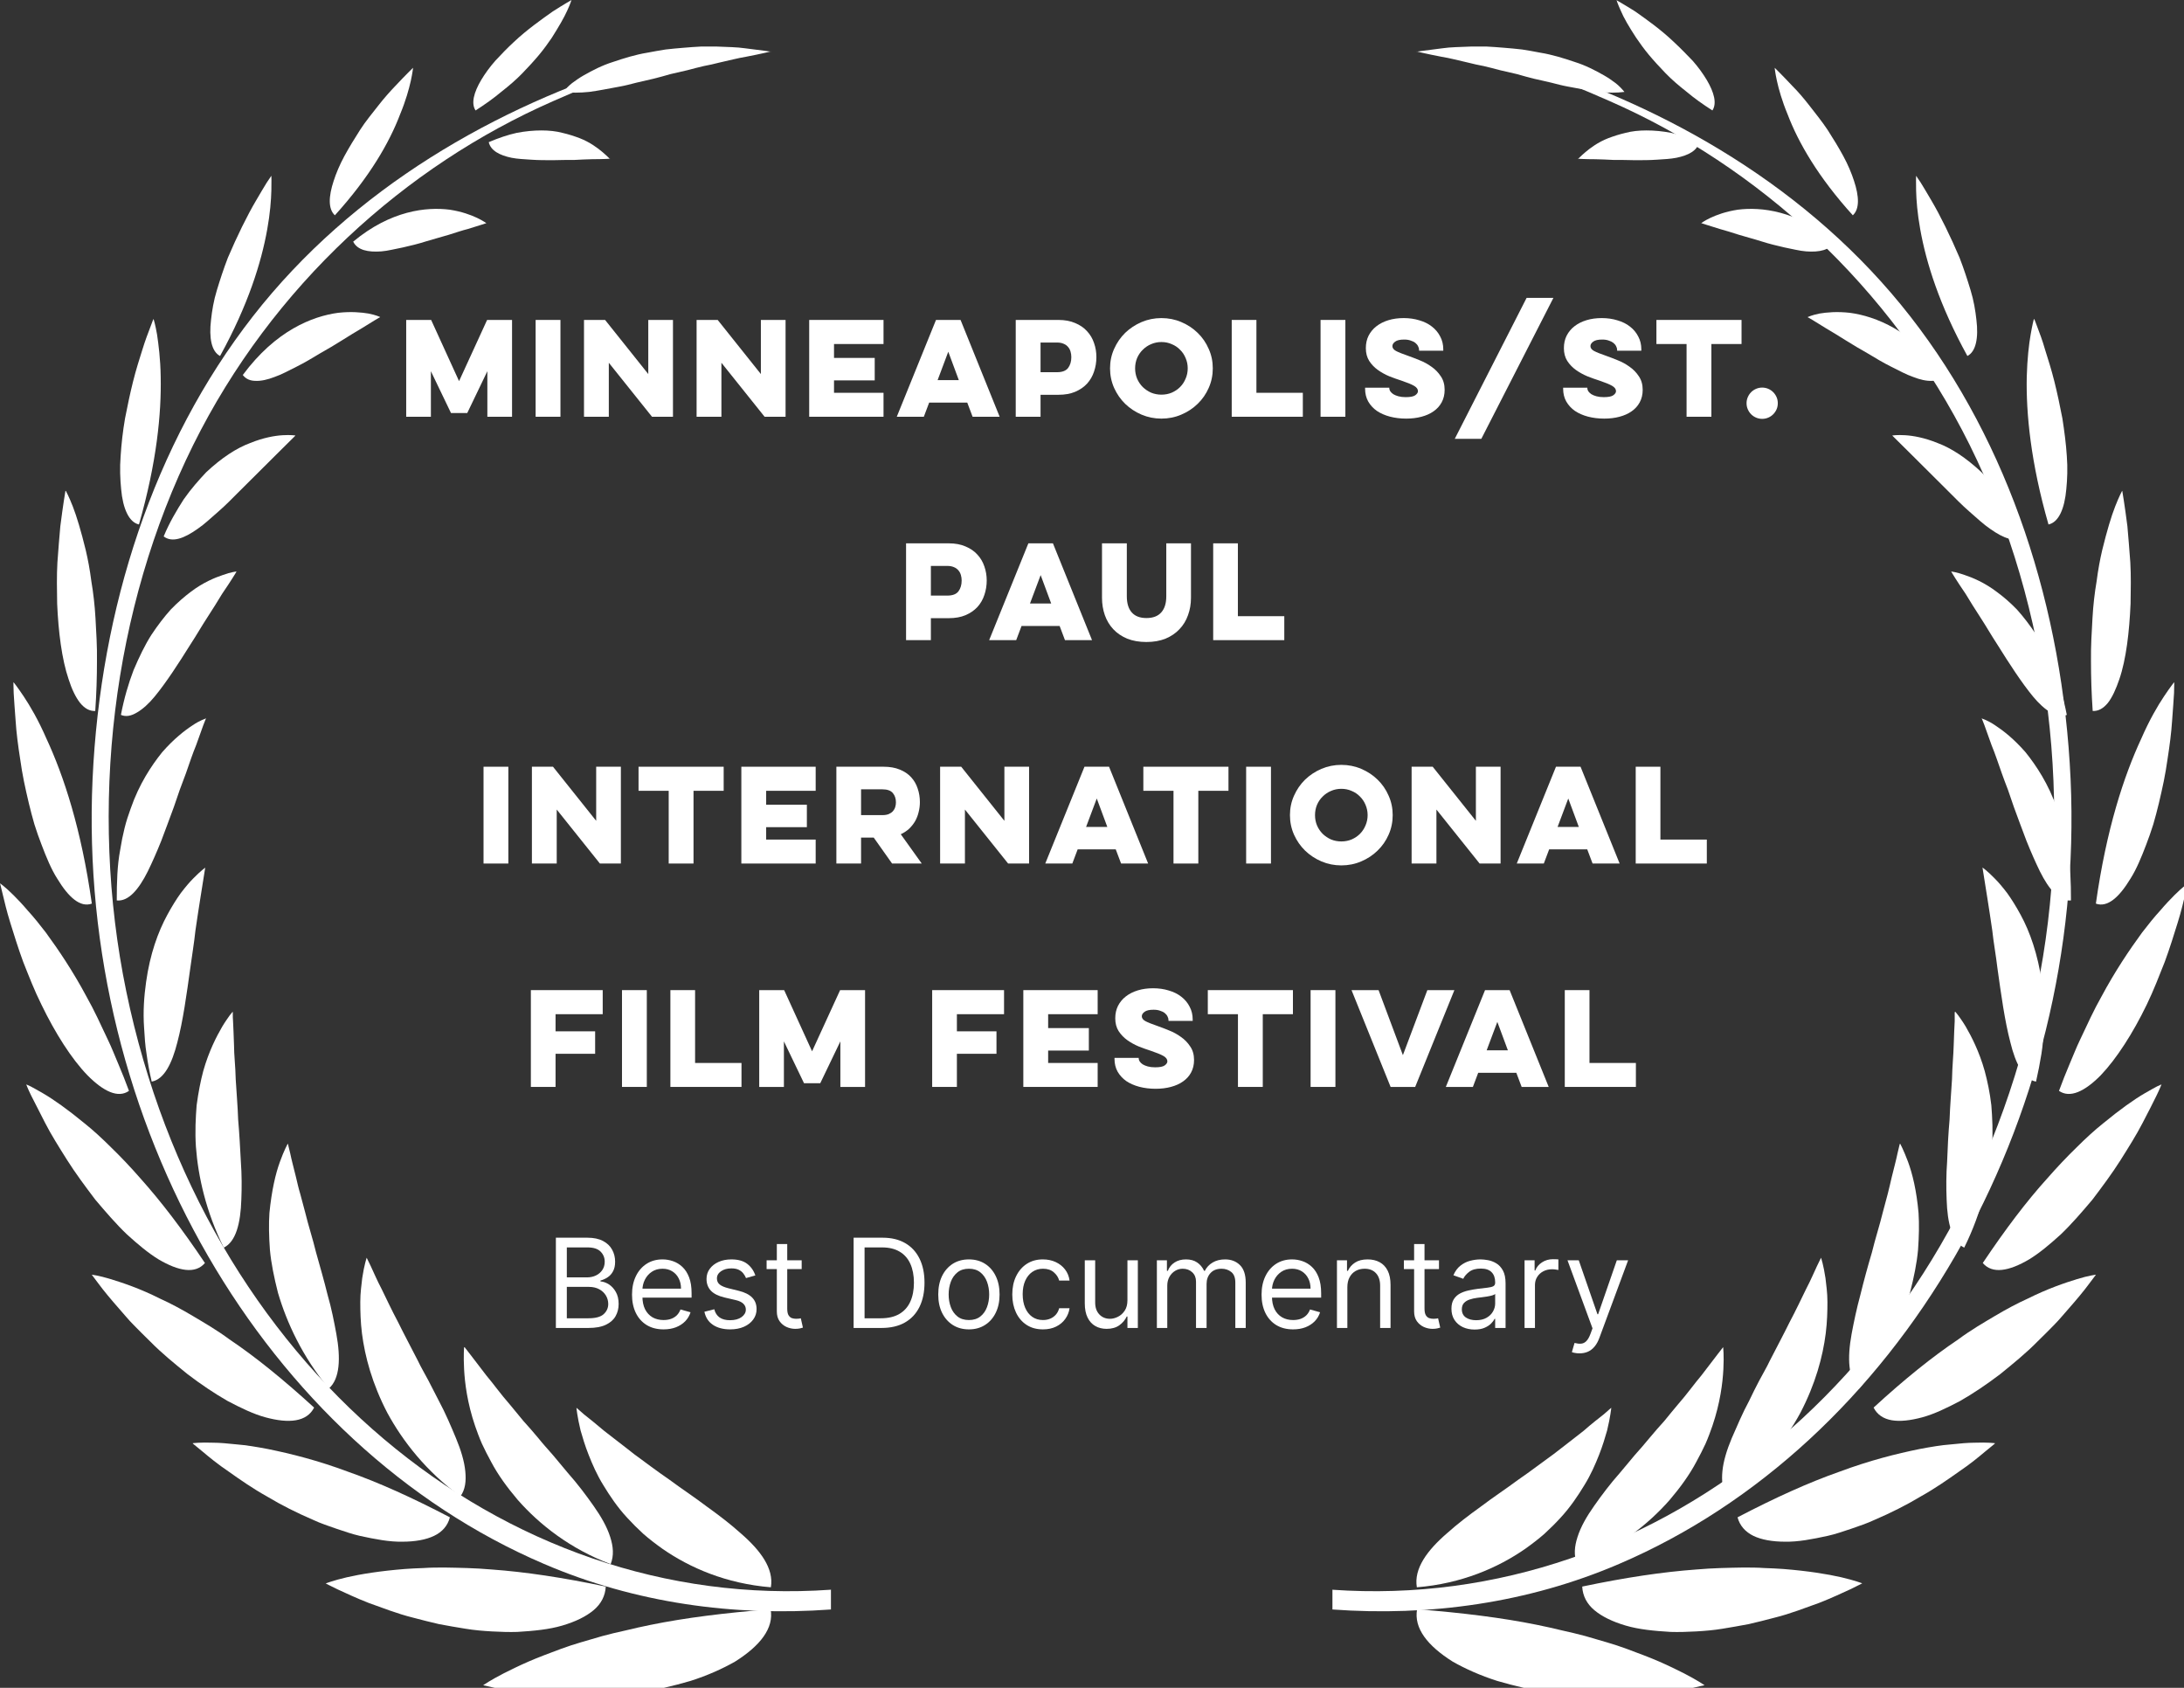 <svg width="88" height="68" viewBox="0 0 88 68" fill="none" xmlns="http://www.w3.org/2000/svg">
<rect x="0" y="0" width="88" height="68" fill="#333333" stroke="none"/>
<g clip-path="url(#clip0_237_21027)">
<path d="M33.471 64.047C20.195 64.981 8.188 54.951 5.088 39.941C3.562 32.554 4.517 24.519 7.785 17.927C10.973 11.503 16.347 6.68 22.282 4.077C23.354 3.605 24.456 3.143 25.559 2.8C25.992 2.662 26.248 2.357 25.815 2.495C20.008 4.293 14.231 7.564 10.186 12.75C6.18 17.888 4.045 24.519 3.73 31.385C3.1 45.265 10.698 58.203 21.917 63.006C25.598 64.588 29.574 65.128 33.481 64.843V64.037L33.471 64.047Z" fill="white"/>
<path d="M19.477 67.898C19.477 67.898 19.664 67.937 20.009 68.016C20.353 68.075 20.845 68.153 21.416 68.222C21.997 68.291 22.676 68.33 23.404 68.34C24.132 68.32 24.89 68.311 25.648 68.193C26.396 68.104 27.144 67.918 27.823 67.721C28.502 67.505 29.112 67.23 29.614 66.945C30.628 66.307 31.189 65.6 31.051 64.833C29.201 64.981 27.616 65.177 26.219 65.462C25.874 65.531 25.53 65.609 25.205 65.688C24.88 65.757 24.565 65.835 24.27 65.914C23.67 66.091 23.119 66.238 22.617 66.425C22.115 66.611 21.672 66.778 21.288 66.945C20.904 67.112 20.57 67.279 20.294 67.417C19.762 67.692 19.477 67.888 19.477 67.888V67.898Z" fill="white"/>
<path d="M13.12 63.792C13.12 63.792 13.287 63.88 13.592 64.028C13.897 64.165 14.32 64.371 14.852 64.578C15.383 64.764 15.984 65.01 16.663 65.177C16.997 65.265 17.342 65.354 17.686 65.432C18.041 65.501 18.395 65.56 18.759 65.619C19.113 65.678 19.468 65.707 19.822 65.727C20.176 65.747 20.521 65.757 20.845 65.747C21.515 65.707 22.125 65.648 22.656 65.491C23.188 65.334 23.611 65.128 23.916 64.873C24.221 64.617 24.388 64.293 24.408 63.92C22.676 63.556 21.17 63.33 19.812 63.232C19.143 63.173 18.503 63.163 17.922 63.153C17.627 63.153 17.352 63.153 17.076 63.173C16.8 63.183 16.554 63.193 16.308 63.212C15.314 63.291 14.527 63.419 13.976 63.546C13.425 63.674 13.13 63.792 13.13 63.792H13.12Z" fill="white"/>
<path d="M7.775 58.163C7.775 58.163 7.913 58.281 8.169 58.487C8.415 58.694 8.769 58.988 9.222 59.293C9.665 59.607 10.186 59.971 10.767 60.295C11.338 60.639 11.968 60.953 12.607 61.228C12.922 61.376 13.247 61.483 13.562 61.592C13.887 61.7 14.192 61.808 14.497 61.877C15.127 62.014 15.688 62.122 16.209 62.112C16.721 62.112 17.164 62.034 17.489 61.877C17.823 61.719 18.04 61.464 18.128 61.13C16.603 60.334 15.255 59.725 14.024 59.293C12.814 58.841 11.722 58.566 10.796 58.379C10.334 58.291 9.92 58.222 9.546 58.193C9.172 58.154 8.858 58.124 8.592 58.124C8.06 58.104 7.765 58.144 7.765 58.144L7.775 58.163Z" fill="white"/>
<path d="M3.691 51.346C3.691 51.346 3.799 51.493 3.986 51.739C4.173 51.994 4.459 52.338 4.813 52.741C4.99 52.937 5.167 53.163 5.384 53.379C5.59 53.596 5.817 53.812 6.053 54.047C6.506 54.509 7.037 54.941 7.559 55.364C8.1 55.776 8.641 56.14 9.173 56.444C9.714 56.729 10.226 56.975 10.698 57.102C11.643 57.358 12.361 57.289 12.657 56.709C11.407 55.57 10.295 54.666 9.242 53.959C8.74 53.586 8.228 53.291 7.765 53.016C7.303 52.741 6.86 52.505 6.447 52.319C5.649 51.916 4.941 51.68 4.459 51.533C3.976 51.385 3.701 51.356 3.701 51.356L3.691 51.346Z" fill="white"/>
<path d="M1.053 43.684C1.053 43.684 1.073 43.723 1.102 43.802C1.132 43.87 1.181 43.988 1.25 44.126C1.388 44.401 1.585 44.784 1.821 45.246C2.057 45.707 2.372 46.208 2.707 46.739C3.041 47.269 3.445 47.81 3.838 48.33C4.262 48.831 4.685 49.322 5.118 49.735C5.561 50.138 5.984 50.491 6.387 50.737C7.204 51.218 7.874 51.336 8.257 50.884C7.342 49.519 6.486 48.399 5.659 47.476C5.256 47.014 4.862 46.601 4.478 46.228C4.104 45.855 3.75 45.531 3.405 45.256C2.726 44.696 2.155 44.293 1.732 44.047C1.516 43.92 1.348 43.831 1.24 43.772C1.122 43.713 1.063 43.694 1.063 43.694L1.053 43.684Z" fill="white"/>
<path d="M7.61105e-05 35.58C7.61105e-05 35.58 0.039 35.737 0.108 36.022C0.177 36.307 0.266 36.7 0.413 37.171C0.561 37.643 0.728 38.193 0.935 38.753C1.161 39.322 1.388 39.912 1.673 40.481C2.224 41.621 2.884 42.662 3.523 43.32C4.173 43.978 4.763 44.254 5.197 43.949C5.059 43.576 4.921 43.222 4.773 42.878C4.626 42.535 4.498 42.2 4.35 41.896C4.055 41.267 3.789 40.688 3.494 40.167C2.933 39.116 2.352 38.261 1.85 37.574C1.594 37.24 1.348 36.935 1.122 36.69C0.906 36.434 0.709 36.228 0.541 36.061C0.207 35.727 -0.01 35.58 -0.01 35.58H7.61105e-05Z" fill="white"/>
<path d="M0.541 27.485C0.541 27.485 0.541 27.642 0.551 27.918C0.571 28.193 0.59 28.576 0.63 29.047C0.659 29.509 0.728 30.049 0.817 30.609C0.856 30.894 0.905 31.179 0.964 31.474C1.023 31.768 1.092 32.063 1.161 32.358C1.23 32.652 1.309 32.937 1.387 33.212C1.476 33.497 1.574 33.772 1.673 34.028C1.87 34.548 2.066 35.02 2.303 35.393C2.765 36.159 3.238 36.572 3.7 36.405C3.277 33.399 2.568 31.257 1.87 29.755C1.545 29.008 1.21 28.438 0.954 28.055C0.826 27.868 0.728 27.721 0.659 27.633C0.59 27.534 0.551 27.495 0.551 27.495L0.541 27.485Z" fill="white"/>
<path d="M2.637 19.774C2.637 19.774 2.539 20.344 2.431 21.198C2.391 21.631 2.352 22.132 2.313 22.662C2.283 23.192 2.293 23.762 2.303 24.322C2.352 25.452 2.49 26.562 2.765 27.367C2.893 27.77 3.051 28.094 3.228 28.32C3.415 28.546 3.612 28.654 3.838 28.644C3.887 27.937 3.907 27.269 3.907 26.65C3.917 26.031 3.877 25.452 3.848 24.912C3.818 24.381 3.759 23.88 3.681 23.419C3.622 22.957 3.543 22.534 3.454 22.161C3.267 21.395 3.09 20.805 2.933 20.403C2.775 20 2.657 19.784 2.657 19.784L2.637 19.774Z" fill="white"/>
<path d="M6.18 12.859C6.18 12.859 6.131 12.976 6.052 13.193C5.973 13.399 5.855 13.703 5.737 14.086C5.619 14.46 5.481 14.892 5.363 15.364C5.245 15.835 5.137 16.346 5.038 16.857C4.95 17.367 4.891 17.888 4.861 18.369C4.822 18.851 4.842 19.312 4.881 19.705C4.95 20.491 5.196 21.041 5.599 21.13C6.318 18.625 6.505 16.65 6.475 15.187C6.465 14.46 6.387 13.87 6.328 13.477C6.259 13.075 6.19 12.859 6.19 12.859H6.18Z" fill="white"/>
<path d="M10.924 7.092C10.924 7.092 10.865 7.191 10.747 7.358C10.639 7.534 10.491 7.78 10.314 8.085C9.96 8.684 9.546 9.529 9.182 10.383C9.015 10.815 8.867 11.267 8.739 11.69C8.611 12.102 8.542 12.525 8.503 12.888C8.415 13.615 8.523 14.165 8.867 14.342C9.999 12.289 10.53 10.57 10.767 9.244C10.885 8.595 10.924 8.055 10.934 7.672C10.944 7.299 10.934 7.092 10.934 7.092H10.924Z" fill="white"/>
<path d="M16.643 2.731C16.643 2.731 16.347 3.016 15.924 3.468C15.717 3.684 15.471 3.959 15.235 4.263C14.999 4.568 14.733 4.882 14.507 5.236C14.281 5.589 14.064 5.943 13.877 6.287C13.69 6.631 13.542 6.984 13.444 7.289C13.237 7.918 13.218 8.418 13.493 8.674C14.891 7.132 15.688 5.747 16.121 4.607C16.574 3.517 16.643 2.731 16.643 2.731Z" fill="white"/>
<path d="M23.03 -3.43192e-06C23.03 -3.43192e-06 22.715 0.177 22.272 0.462C21.829 0.776 21.239 1.189 20.707 1.69C20.442 1.935 20.186 2.2 19.959 2.446C19.733 2.701 19.536 2.976 19.389 3.222C19.093 3.723 18.975 4.165 19.162 4.45C19.546 4.204 19.891 3.959 20.206 3.694C20.52 3.448 20.806 3.202 21.052 2.947C21.298 2.692 21.524 2.446 21.721 2.21C21.918 1.974 22.085 1.739 22.233 1.523C22.518 1.071 22.725 0.717 22.853 0.432C22.981 0.157 23.03 -0.01 23.03 -0.01V-3.43192e-06Z" fill="white"/>
<path d="M23.217 56.709C23.217 56.709 23.325 56.798 23.522 56.975C23.719 57.132 23.994 57.348 24.339 57.643C24.683 57.918 25.097 58.222 25.539 58.576C25.982 58.9 26.474 59.273 26.976 59.617C27.478 59.99 27.99 60.324 28.482 60.698C28.974 61.051 29.437 61.405 29.84 61.768C30.637 62.456 31.189 63.193 31.061 63.949C29.26 63.802 27.793 63.163 26.691 62.397C26.415 62.201 26.16 62.004 25.923 61.798C25.687 61.582 25.471 61.366 25.274 61.15C24.88 60.727 24.565 60.256 24.309 59.833C24.053 59.421 23.866 58.988 23.719 58.615C23.571 58.242 23.473 57.908 23.394 57.633C23.256 57.063 23.227 56.719 23.227 56.719L23.217 56.709Z" fill="white"/>
<path d="M18.719 54.273C18.719 54.273 19.064 54.715 19.595 55.413C19.871 55.737 20.176 56.169 20.54 56.582C20.717 56.798 20.894 57.014 21.091 57.25C21.288 57.466 21.485 57.692 21.682 57.928C21.878 58.173 22.075 58.389 22.282 58.625C22.479 58.861 22.676 59.096 22.872 59.332C23.266 59.774 23.62 60.246 23.916 60.668C24.221 61.1 24.457 61.513 24.585 61.916C24.713 62.309 24.742 62.672 24.605 63.016C22.971 62.397 21.741 61.425 20.865 60.432C20.432 59.922 20.068 59.421 19.792 58.9C19.654 58.645 19.526 58.399 19.418 58.163C19.31 57.918 19.221 57.672 19.142 57.446C18.828 56.523 18.729 55.717 18.7 55.167C18.67 54.607 18.7 54.283 18.7 54.283L18.719 54.273Z" fill="white"/>
<path d="M14.773 50.668C14.773 50.668 14.832 50.796 14.94 51.012C15.048 51.238 15.186 51.572 15.383 51.945C15.57 52.328 15.786 52.79 16.042 53.271C16.288 53.772 16.564 54.283 16.839 54.823C16.967 55.098 17.125 55.354 17.262 55.619C17.4 55.884 17.538 56.149 17.676 56.424C17.951 56.935 18.178 57.475 18.375 57.947C18.571 58.419 18.709 58.87 18.748 59.273C18.788 59.676 18.748 60.01 18.552 60.285C17.174 59.283 16.229 58.065 15.609 56.925C14.999 55.756 14.704 54.656 14.585 53.723C14.526 53.252 14.517 52.829 14.517 52.456C14.517 52.083 14.566 51.758 14.595 51.493C14.674 50.963 14.773 50.678 14.773 50.678V50.668Z" fill="white"/>
<path d="M11.604 46.09C11.604 46.09 11.633 46.228 11.693 46.464C11.742 46.709 11.83 47.033 11.929 47.436C11.978 47.642 12.027 47.868 12.096 48.094C12.155 48.32 12.224 48.576 12.293 48.831C12.421 49.362 12.598 49.892 12.736 50.462C12.893 51.022 13.061 51.601 13.198 52.161C13.356 52.702 13.464 53.261 13.553 53.743C13.73 54.715 13.7 55.55 13.248 55.943C12.185 54.656 11.555 53.291 11.2 52.083C11.043 51.464 10.925 50.894 10.876 50.354C10.836 49.804 10.826 49.312 10.856 48.87C10.945 47.967 11.102 47.289 11.279 46.807C11.447 46.336 11.594 46.081 11.594 46.081L11.604 46.09Z" fill="white"/>
<path d="M9.38 40.776C9.38 40.776 9.38 40.815 9.38 40.874C9.38 40.933 9.38 41.031 9.39 41.139C9.399 41.375 9.419 41.699 9.429 42.102C9.429 42.505 9.488 42.967 9.498 43.487C9.527 43.998 9.577 44.538 9.596 45.108C9.645 45.658 9.675 46.238 9.704 46.788C9.744 47.328 9.744 47.858 9.724 48.33C9.695 49.273 9.508 50.029 9.016 50.265C8.297 48.811 7.982 47.397 7.894 46.198C7.854 45.589 7.884 45.029 7.923 44.529C7.992 44.018 8.081 43.556 8.189 43.153C8.415 42.348 8.73 41.748 8.957 41.356C9.075 41.159 9.183 41.012 9.252 40.913C9.33 40.815 9.37 40.766 9.37 40.766L9.38 40.776Z" fill="white"/>
<path d="M8.268 34.961C8.268 34.961 8.189 35.442 8.071 36.199C8.012 36.572 7.943 37.014 7.874 37.495C7.825 37.967 7.736 38.497 7.667 39.008C7.52 40.059 7.372 41.14 7.146 41.994C6.929 42.849 6.614 43.487 6.112 43.576C6.024 43.193 5.955 42.829 5.906 42.466C5.847 42.112 5.827 41.758 5.807 41.424C5.758 40.757 5.807 40.128 5.886 39.568C6.043 38.438 6.368 37.544 6.742 36.857C6.929 36.513 7.106 36.228 7.284 35.982C7.471 35.737 7.638 35.54 7.785 35.393C8.081 35.088 8.278 34.951 8.278 34.951L8.268 34.961Z" fill="white"/>
<path d="M8.307 28.929C8.307 28.929 8.257 29.037 8.189 29.224C8.12 29.411 8.021 29.686 7.903 30.02C7.765 30.354 7.637 30.737 7.49 31.159C7.411 31.375 7.332 31.591 7.244 31.817C7.165 32.043 7.086 32.269 7.008 32.505C6.84 32.957 6.673 33.419 6.496 33.88C6.319 34.322 6.132 34.745 5.954 35.108C5.59 35.835 5.177 36.326 4.705 36.277C4.705 35.54 4.724 34.862 4.842 34.244C4.892 33.929 4.951 33.635 5.02 33.36C5.088 33.084 5.177 32.819 5.266 32.574C5.61 31.582 6.102 30.845 6.535 30.305C7.008 29.764 7.441 29.43 7.756 29.224C7.913 29.116 8.051 29.047 8.139 29.008C8.228 28.969 8.287 28.949 8.287 28.949L8.307 28.929Z" fill="white"/>
<path d="M9.527 23.035C9.527 23.035 9.311 23.399 8.947 23.929C8.779 24.204 8.582 24.529 8.356 24.872C8.13 25.216 7.913 25.599 7.667 25.973C7.195 26.729 6.693 27.505 6.23 28.065C5.994 28.35 5.758 28.566 5.522 28.703C5.295 28.841 5.079 28.89 4.872 28.802C5 28.134 5.177 27.534 5.384 26.994C5.61 26.464 5.837 25.992 6.092 25.589C6.358 25.187 6.624 24.843 6.88 24.558C7.155 24.273 7.431 24.037 7.677 23.851C8.179 23.468 8.661 23.271 8.986 23.163C9.311 23.045 9.517 23.026 9.517 23.026L9.527 23.035Z" fill="white"/>
<path d="M11.899 17.554C11.899 17.554 10.856 18.585 9.665 19.774C9.38 20.059 9.095 20.354 8.799 20.609C8.504 20.864 8.238 21.12 7.963 21.306C7.421 21.69 6.939 21.876 6.595 21.611C6.831 21.041 7.126 20.55 7.402 20.118C7.697 19.695 8.012 19.342 8.307 19.027C8.937 18.438 9.528 18.055 10.079 17.849C10.61 17.633 11.063 17.554 11.388 17.534C11.712 17.515 11.899 17.544 11.899 17.544V17.554Z" fill="white"/>
<path d="M15.314 12.78C15.314 12.78 15.236 12.819 15.108 12.898C14.98 12.976 14.793 13.094 14.566 13.232C14.104 13.497 13.523 13.89 12.883 14.244C12.578 14.43 12.263 14.617 11.948 14.774C11.633 14.931 11.348 15.088 11.063 15.187C10.787 15.295 10.521 15.354 10.305 15.344C10.088 15.344 9.911 15.275 9.783 15.108C11.112 13.31 12.598 12.741 13.621 12.603C14.143 12.544 14.566 12.584 14.852 12.633C15.147 12.691 15.314 12.77 15.314 12.77V12.78Z" fill="white"/>
<path d="M19.605 8.988C19.605 8.988 19.31 9.086 18.857 9.224C18.621 9.283 18.365 9.371 18.08 9.46C17.794 9.548 17.479 9.627 17.164 9.725C16.859 9.823 16.534 9.902 16.229 9.97C15.914 10.029 15.629 10.108 15.363 10.128C14.832 10.167 14.399 10.079 14.231 9.735C15.747 8.477 17.184 8.33 18.119 8.448C19.083 8.595 19.605 8.998 19.605 8.998V8.988Z" fill="white"/>
<path d="M24.575 6.395C24.575 6.395 24.289 6.414 23.866 6.414C23.65 6.414 23.404 6.434 23.138 6.444C22.872 6.444 22.567 6.444 22.282 6.454C21.986 6.454 21.691 6.454 21.406 6.434C21.12 6.414 20.855 6.405 20.609 6.356C20.136 6.257 19.772 6.071 19.693 5.727C20.087 5.56 20.461 5.432 20.815 5.354C21.17 5.285 21.504 5.255 21.819 5.255C22.124 5.255 22.41 5.285 22.666 5.354C22.921 5.412 23.158 5.491 23.364 5.57C23.768 5.727 24.083 5.963 24.28 6.13C24.476 6.297 24.585 6.414 24.585 6.414L24.575 6.395Z" fill="white"/>
<path d="M31.07 2.082C31.07 2.082 30.667 2.023 30.017 1.945C29.692 1.896 29.318 1.896 28.895 1.876C28.679 1.876 28.462 1.876 28.236 1.876C28.009 1.886 27.773 1.906 27.537 1.925C27.301 1.945 27.055 1.965 26.819 1.994C26.582 2.033 26.336 2.073 26.09 2.122C25.608 2.2 25.136 2.348 24.703 2.495C24.26 2.633 23.866 2.839 23.521 3.035C23.344 3.134 23.197 3.242 23.049 3.35C22.911 3.458 22.793 3.585 22.695 3.703C23 3.743 23.354 3.743 23.738 3.703C24.122 3.654 24.535 3.566 24.978 3.487C25.195 3.448 25.421 3.389 25.647 3.33C25.874 3.281 26.1 3.222 26.326 3.173C26.553 3.114 26.789 3.055 27.015 2.986C27.242 2.937 27.468 2.878 27.694 2.829C27.921 2.77 28.137 2.711 28.354 2.662C28.57 2.623 28.777 2.574 28.974 2.524C29.377 2.436 29.741 2.338 30.047 2.289C30.667 2.171 31.06 2.073 31.06 2.073L31.07 2.082Z" fill="white"/>
<path d="M53.678 64.047C66.955 64.981 78.962 54.951 82.062 39.941C83.587 32.554 82.633 24.519 79.365 17.927C76.176 11.503 70.803 6.68 64.868 4.077C63.795 3.605 62.693 3.143 61.591 2.8C61.158 2.662 60.902 2.358 61.345 2.495C67.152 4.293 72.929 7.564 76.974 12.751C80.979 17.888 83.115 24.519 83.43 31.385C84.06 45.265 76.462 58.203 65.242 63.006C61.562 64.588 57.585 65.128 53.688 64.843V64.038L53.678 64.047Z" fill="white"/>
<path d="M68.673 67.898C68.673 67.898 68.476 67.937 68.141 68.016C67.797 68.075 67.314 68.153 66.734 68.222C66.153 68.291 65.464 68.33 64.746 68.34C64.017 68.32 63.26 68.311 62.502 68.193C61.754 68.104 61.006 67.918 60.327 67.721C59.648 67.505 59.038 67.23 58.536 66.945C57.522 66.307 56.961 65.6 57.099 64.833C58.949 64.981 60.533 65.177 61.931 65.462C62.276 65.531 62.62 65.609 62.945 65.688C63.27 65.757 63.575 65.835 63.88 65.914C64.48 66.091 65.031 66.238 65.533 66.425C66.035 66.611 66.478 66.778 66.862 66.945C67.246 67.112 67.58 67.279 67.856 67.417C68.387 67.692 68.673 67.888 68.673 67.888V67.898Z" fill="white"/>
<path d="M75.03 63.792C75.03 63.792 74.863 63.88 74.558 64.028C74.253 64.165 73.829 64.371 73.298 64.578C72.766 64.764 72.166 65.01 71.487 65.177C71.153 65.265 70.808 65.354 70.463 65.432C70.109 65.501 69.755 65.56 69.401 65.619C69.046 65.678 68.692 65.707 68.338 65.727C67.983 65.747 67.639 65.757 67.314 65.747C66.645 65.707 66.035 65.648 65.503 65.491C64.972 65.334 64.549 65.128 64.244 64.873C63.938 64.617 63.771 64.293 63.752 63.92C65.484 63.556 66.999 63.33 68.348 63.232C69.017 63.173 69.656 63.163 70.237 63.153C70.532 63.153 70.808 63.153 71.084 63.173C71.359 63.183 71.605 63.193 71.861 63.212C72.855 63.291 73.642 63.419 74.194 63.546C74.745 63.674 75.04 63.792 75.04 63.792H75.03Z" fill="white"/>
<path d="M80.374 58.163C80.374 58.163 80.236 58.281 79.98 58.487C79.734 58.694 79.38 58.988 78.927 59.293C78.484 59.607 77.963 59.971 77.382 60.295C76.811 60.639 76.181 60.953 75.542 61.228C75.227 61.376 74.902 61.483 74.587 61.592C74.262 61.7 73.957 61.808 73.642 61.877C73.013 62.014 72.451 62.122 71.93 62.112C71.418 62.112 70.975 62.034 70.65 61.877C70.326 61.719 70.099 61.464 70.011 61.13C71.536 60.334 72.885 59.725 74.115 59.293C75.325 58.841 76.418 58.566 77.343 58.379C77.805 58.291 78.219 58.222 78.603 58.193C78.977 58.154 79.291 58.124 79.557 58.124C80.089 58.104 80.384 58.144 80.384 58.144L80.374 58.163Z" fill="white"/>
<path d="M84.459 51.346C84.459 51.346 84.35 51.493 84.163 51.739C83.976 51.994 83.691 52.338 83.337 52.741C83.159 52.937 82.982 53.163 82.766 53.379C82.559 53.596 82.333 53.812 82.097 54.047C81.644 54.509 81.112 54.941 80.591 55.364C80.049 55.776 79.508 56.14 78.977 56.444C78.435 56.729 77.924 56.975 77.451 57.102C76.496 57.358 75.788 57.289 75.493 56.709C76.733 55.57 77.855 54.666 78.908 53.959C79.41 53.586 79.921 53.291 80.384 53.016C80.847 52.741 81.29 52.505 81.703 52.319C82.51 51.916 83.209 51.68 83.691 51.533C84.173 51.385 84.449 51.356 84.449 51.356L84.459 51.346Z" fill="white"/>
<path d="M87.096 43.684C87.096 43.684 87.077 43.723 87.047 43.802C87.017 43.87 86.968 43.988 86.899 44.126C86.762 44.401 86.575 44.784 86.329 45.246C86.092 45.707 85.777 46.208 85.443 46.739C85.108 47.269 84.705 47.81 84.311 48.33C83.888 48.831 83.465 49.322 83.032 49.735C82.589 50.138 82.165 50.491 81.762 50.737C80.945 51.218 80.276 51.336 79.892 50.884C80.807 49.519 81.654 48.399 82.49 47.476C82.894 47.014 83.287 46.601 83.671 46.228C84.045 45.855 84.4 45.531 84.744 45.256C85.423 44.696 85.994 44.293 86.417 44.047C86.634 43.92 86.801 43.831 86.909 43.772C87.027 43.713 87.086 43.694 87.086 43.694L87.096 43.684Z" fill="white"/>
<path d="M88.15 35.58C88.15 35.58 88.11 35.737 88.051 36.022C87.982 36.307 87.894 36.7 87.746 37.171C87.598 37.643 87.431 38.193 87.224 38.753C86.998 39.322 86.772 39.912 86.496 40.481C85.945 41.621 85.276 42.662 84.646 43.32C83.996 43.978 83.406 44.254 82.963 43.949C83.101 43.576 83.239 43.222 83.386 42.878C83.534 42.535 83.662 42.2 83.809 41.896C84.105 41.267 84.37 40.688 84.665 40.167C85.227 39.116 85.807 38.261 86.309 37.574C86.565 37.24 86.811 36.935 87.037 36.69C87.254 36.434 87.451 36.228 87.618 36.061C87.953 35.727 88.169 35.58 88.169 35.58H88.15Z" fill="white"/>
<path d="M87.608 27.485C87.608 27.485 87.608 27.642 87.599 27.918C87.579 28.193 87.559 28.576 87.52 29.047C87.49 29.509 87.421 30.049 87.333 30.609C87.293 30.894 87.244 31.179 87.185 31.474C87.126 31.768 87.057 32.063 86.988 32.358C86.919 32.652 86.841 32.937 86.762 33.212C86.673 33.497 86.575 33.772 86.477 34.028C86.28 34.548 86.083 35.02 85.847 35.393C85.384 36.159 84.912 36.572 84.449 36.405C84.872 33.399 85.581 31.257 86.28 29.755C86.605 29.008 86.939 28.438 87.195 28.055C87.323 27.868 87.421 27.721 87.49 27.633C87.559 27.534 87.599 27.495 87.599 27.495L87.608 27.485Z" fill="white"/>
<path d="M85.512 19.774C85.512 19.774 85.611 20.344 85.719 21.198C85.758 21.631 85.798 22.132 85.837 22.662C85.867 23.192 85.857 23.762 85.847 24.322C85.798 25.452 85.67 26.562 85.394 27.367C85.256 27.77 85.109 28.094 84.932 28.32C84.745 28.546 84.548 28.654 84.321 28.644C84.272 27.937 84.252 27.269 84.252 26.65C84.243 26.031 84.282 25.452 84.312 24.912C84.341 24.381 84.4 23.88 84.479 23.419C84.538 22.957 84.617 22.534 84.705 22.161C84.892 21.395 85.069 20.805 85.227 20.403C85.384 20 85.502 19.784 85.502 19.784L85.512 19.774Z" fill="white"/>
<path d="M81.969 12.859C81.969 12.859 82.018 12.976 82.097 13.193C82.175 13.399 82.293 13.703 82.402 14.086C82.52 14.46 82.658 14.892 82.776 15.364C82.894 15.835 83.002 16.346 83.1 16.857C83.179 17.367 83.248 17.888 83.278 18.369C83.317 18.851 83.297 19.312 83.258 19.705C83.189 20.491 82.953 21.041 82.54 21.13C81.821 18.625 81.634 16.65 81.664 15.187C81.683 14.46 81.752 13.87 81.821 13.477C81.89 13.075 81.949 12.859 81.949 12.859H81.969Z" fill="white"/>
<path d="M77.215 7.092C77.215 7.092 77.274 7.191 77.392 7.358C77.501 7.534 77.648 7.78 77.826 8.085C78.18 8.684 78.593 9.529 78.957 10.383C79.125 10.815 79.272 11.267 79.4 11.69C79.528 12.102 79.597 12.525 79.636 12.888C79.725 13.615 79.617 14.165 79.272 14.342C78.141 12.289 77.609 10.57 77.373 9.244C77.255 8.595 77.215 8.055 77.206 7.672C77.196 7.299 77.206 7.092 77.206 7.092H77.215Z" fill="white"/>
<path d="M71.507 2.731C71.507 2.731 71.802 3.016 72.225 3.468C72.442 3.684 72.678 3.959 72.914 4.263C73.15 4.568 73.406 4.882 73.642 5.236C73.869 5.589 74.085 5.943 74.272 6.287C74.459 6.631 74.607 6.984 74.705 7.289C74.912 7.918 74.932 8.418 74.656 8.674C73.259 7.132 72.462 5.747 72.028 4.607C71.576 3.517 71.507 2.731 71.507 2.731Z" fill="white"/>
<path d="M65.12 -3.43192e-06C65.12 -3.43192e-06 65.435 0.177 65.888 0.462C66.331 0.776 66.921 1.189 67.443 1.69C67.709 1.935 67.964 2.2 68.201 2.446C68.427 2.701 68.624 2.976 68.771 3.222C69.067 3.723 69.185 4.165 68.998 4.45C68.614 4.204 68.269 3.959 67.954 3.694C67.64 3.448 67.354 3.202 67.108 2.947C66.862 2.692 66.636 2.446 66.439 2.21C66.242 1.974 66.075 1.739 65.927 1.523C65.632 1.071 65.425 0.717 65.307 0.432C65.179 0.157 65.13 -0.01 65.13 -0.01L65.12 -3.43192e-06Z" fill="white"/>
<path d="M64.933 56.709C64.933 56.709 64.824 56.798 64.627 56.975C64.431 57.132 64.145 57.348 63.811 57.643C63.466 57.918 63.063 58.222 62.61 58.576C62.157 58.9 61.675 59.273 61.173 59.617C60.671 59.99 60.159 60.324 59.667 60.698C59.175 61.051 58.713 61.405 58.309 61.768C57.512 62.456 56.961 63.193 57.089 63.949C58.89 63.802 60.356 63.163 61.459 62.397C61.734 62.201 61.99 62.004 62.226 61.798C62.462 61.582 62.679 61.366 62.876 61.15C63.269 60.727 63.584 60.256 63.84 59.833C64.096 59.421 64.283 58.989 64.431 58.615C64.578 58.242 64.677 57.908 64.755 57.633C64.893 57.063 64.923 56.719 64.923 56.719L64.933 56.709Z" fill="white"/>
<path d="M69.431 54.273C69.431 54.273 69.086 54.715 68.555 55.413C68.279 55.737 67.974 56.169 67.61 56.582C67.433 56.798 67.246 57.014 67.059 57.25C66.862 57.466 66.665 57.692 66.468 57.928C66.271 58.173 66.075 58.389 65.868 58.625C65.671 58.861 65.474 59.096 65.277 59.332C64.884 59.774 64.529 60.246 64.234 60.668C63.929 61.1 63.693 61.513 63.565 61.916C63.437 62.309 63.407 62.672 63.545 63.016C65.179 62.397 66.399 61.425 67.275 60.432C67.708 59.922 68.072 59.421 68.348 58.9C68.486 58.645 68.614 58.399 68.722 58.163C68.83 57.918 68.919 57.672 68.998 57.446C69.312 56.523 69.411 55.717 69.44 55.167C69.47 54.607 69.431 54.283 69.431 54.283V54.273Z" fill="white"/>
<path d="M73.377 50.668C73.377 50.668 73.318 50.796 73.21 51.012C73.101 51.238 72.964 51.572 72.767 51.945C72.58 52.328 72.363 52.79 72.107 53.271C71.861 53.772 71.586 54.283 71.31 54.823C71.182 55.098 71.025 55.354 70.887 55.619C70.749 55.884 70.612 56.149 70.484 56.425C70.208 56.935 69.982 57.476 69.775 57.947C69.578 58.419 69.44 58.87 69.401 59.273C69.362 59.676 69.401 60.01 69.598 60.285C70.976 59.283 71.92 58.065 72.54 56.925C73.151 55.757 73.446 54.656 73.564 53.723C73.623 53.252 73.633 52.829 73.633 52.456C73.633 52.083 73.584 51.758 73.554 51.493C73.475 50.963 73.377 50.678 73.377 50.678V50.668Z" fill="white"/>
<path d="M76.546 46.09C76.546 46.09 76.516 46.228 76.457 46.464C76.408 46.709 76.32 47.033 76.221 47.436C76.172 47.643 76.123 47.868 76.064 48.094C76.005 48.32 75.936 48.576 75.867 48.831C75.739 49.362 75.562 49.892 75.424 50.462C75.257 51.022 75.099 51.601 74.962 52.161C74.814 52.702 74.696 53.261 74.607 53.743C74.43 54.715 74.46 55.55 74.912 55.943C75.975 54.656 76.605 53.291 76.959 52.083C77.117 51.464 77.235 50.894 77.284 50.354C77.323 49.804 77.333 49.312 77.304 48.87C77.225 47.967 77.058 47.289 76.881 46.808C76.704 46.336 76.566 46.081 76.566 46.081L76.546 46.09Z" fill="white"/>
<path d="M78.761 40.776C78.761 40.776 78.761 40.815 78.761 40.874C78.761 40.933 78.761 41.032 78.761 41.139C78.751 41.375 78.731 41.699 78.721 42.102C78.711 42.505 78.662 42.967 78.652 43.487C78.623 43.998 78.574 44.538 78.554 45.108C78.505 45.658 78.475 46.238 78.456 46.788C78.416 47.328 78.416 47.859 78.436 48.33C78.465 49.273 78.652 50.029 79.144 50.265C79.863 48.812 80.178 47.397 80.266 46.199C80.306 45.589 80.276 45.029 80.237 44.529C80.178 44.018 80.079 43.556 79.971 43.153C79.745 42.348 79.43 41.749 79.203 41.356C79.085 41.159 78.977 41.012 78.908 40.914C78.829 40.815 78.79 40.766 78.79 40.766L78.761 40.776Z" fill="white"/>
<path d="M79.882 34.961C79.882 34.961 79.961 35.442 80.079 36.199C80.138 36.572 80.207 37.014 80.276 37.495C80.325 37.967 80.424 38.497 80.483 39.008C80.63 40.059 80.778 41.14 81.004 41.994C81.211 42.849 81.536 43.487 82.038 43.576C82.126 43.193 82.195 42.829 82.254 42.466C82.313 42.112 82.333 41.758 82.353 41.425C82.402 40.757 82.353 40.128 82.274 39.568C82.107 38.438 81.792 37.544 81.418 36.857C81.231 36.513 81.053 36.228 80.876 35.982C80.689 35.737 80.522 35.54 80.374 35.393C80.079 35.089 79.882 34.951 79.882 34.951V34.961Z" fill="white"/>
<path d="M79.843 28.929C79.843 28.929 79.892 29.037 79.961 29.224C80.03 29.411 80.128 29.686 80.246 30.02C80.384 30.354 80.512 30.737 80.66 31.159C80.738 31.375 80.817 31.591 80.906 31.817C80.984 32.043 81.063 32.269 81.142 32.505C81.309 32.957 81.477 33.419 81.654 33.88C81.831 34.322 82.018 34.745 82.195 35.108C82.559 35.835 82.972 36.326 83.445 36.277C83.445 35.54 83.425 34.863 83.307 34.244C83.258 33.929 83.199 33.635 83.13 33.36C83.061 33.085 82.972 32.819 82.884 32.574C82.539 31.582 82.047 30.845 81.614 30.305C81.142 29.764 80.709 29.43 80.394 29.224C80.236 29.116 80.099 29.047 80.01 29.008C79.921 28.969 79.862 28.949 79.862 28.949L79.843 28.929Z" fill="white"/>
<path d="M78.623 23.035C78.623 23.035 78.839 23.399 79.203 23.929C79.371 24.204 79.567 24.529 79.794 24.872C80.02 25.216 80.237 25.599 80.483 25.973C80.955 26.729 81.457 27.505 81.919 28.065C82.156 28.35 82.392 28.566 82.628 28.703C82.855 28.841 83.071 28.89 83.278 28.802C83.15 28.134 82.963 27.534 82.766 26.994C82.54 26.464 82.313 25.992 82.057 25.589C81.792 25.187 81.526 24.843 81.27 24.558C80.994 24.273 80.719 24.037 80.463 23.851C79.961 23.468 79.479 23.271 79.154 23.163C78.819 23.045 78.623 23.026 78.623 23.026V23.035Z" fill="white"/>
<path d="M76.251 17.554C76.251 17.554 77.294 18.585 78.485 19.774C78.77 20.059 79.056 20.354 79.351 20.609C79.646 20.864 79.912 21.12 80.188 21.306C80.729 21.69 81.211 21.876 81.556 21.611C81.32 21.041 81.024 20.55 80.749 20.118C80.453 19.695 80.138 19.342 79.843 19.027C79.213 18.438 78.623 18.055 78.072 17.849C77.54 17.633 77.088 17.554 76.763 17.534C76.438 17.515 76.251 17.544 76.251 17.544V17.554Z" fill="white"/>
<path d="M72.836 12.78C72.836 12.78 72.915 12.819 73.043 12.898C73.171 12.976 73.358 13.094 73.584 13.232C74.046 13.497 74.627 13.89 75.267 14.244C75.572 14.43 75.887 14.617 76.202 14.774C76.517 14.931 76.802 15.088 77.088 15.187C77.363 15.295 77.619 15.354 77.845 15.344C78.062 15.344 78.249 15.275 78.377 15.108C77.048 13.31 75.562 12.741 74.539 12.603C74.017 12.544 73.594 12.584 73.308 12.633C73.013 12.692 72.846 12.77 72.846 12.77L72.836 12.78Z" fill="white"/>
<path d="M68.545 8.988C68.545 8.988 68.84 9.086 69.293 9.224C69.519 9.283 69.785 9.371 70.07 9.46C70.356 9.548 70.671 9.627 70.976 9.725C71.281 9.823 71.606 9.902 71.911 9.971C72.216 10.03 72.511 10.108 72.777 10.128C73.308 10.167 73.741 10.079 73.909 9.735C72.393 8.477 70.956 8.33 70.021 8.448C69.057 8.595 68.535 8.998 68.535 8.998L68.545 8.988Z" fill="white"/>
<path d="M63.575 6.395C63.575 6.395 63.86 6.415 64.283 6.415C64.5 6.415 64.746 6.434 65.021 6.444C65.287 6.444 65.582 6.444 65.878 6.454C66.173 6.454 66.468 6.454 66.754 6.434C67.039 6.415 67.305 6.405 67.551 6.356C68.033 6.257 68.387 6.071 68.466 5.727C68.072 5.56 67.698 5.432 67.344 5.354C66.99 5.285 66.655 5.255 66.34 5.255C66.035 5.255 65.75 5.285 65.494 5.354C65.238 5.413 65.002 5.491 64.795 5.57C64.392 5.727 64.077 5.963 63.88 6.13C63.683 6.297 63.575 6.415 63.575 6.415V6.395Z" fill="white"/>
<path d="M57.079 2.082C57.079 2.082 57.483 2.024 58.122 1.945C58.447 1.896 58.821 1.896 59.254 1.876C59.461 1.876 59.687 1.876 59.913 1.876C60.14 1.886 60.376 1.906 60.612 1.925C60.849 1.945 61.094 1.965 61.331 1.994C61.577 2.033 61.813 2.073 62.059 2.122C62.541 2.2 63.014 2.348 63.447 2.495C63.89 2.633 64.283 2.839 64.628 3.035C64.805 3.134 64.953 3.242 65.1 3.35C65.238 3.458 65.356 3.585 65.454 3.703C65.149 3.743 64.795 3.743 64.411 3.703C64.027 3.654 63.614 3.566 63.171 3.487C62.955 3.448 62.728 3.389 62.502 3.33C62.276 3.281 62.049 3.222 61.813 3.173C61.587 3.114 61.35 3.055 61.124 2.986C60.898 2.937 60.661 2.878 60.445 2.829C60.219 2.77 60.002 2.711 59.786 2.662C59.569 2.623 59.362 2.574 59.166 2.525C58.772 2.436 58.408 2.338 58.093 2.289C57.473 2.171 57.079 2.073 57.079 2.073V2.082Z" fill="white"/>
<path d="M63.05 39.89H64.045V42.825H65.915V43.79H63.05V39.89Z" fill="white"/>
<path d="M60.827 39.89L62.402 43.79H61.312L61.097 43.22H59.562L59.347 43.79H58.257L59.837 39.89H60.827ZM60.332 41.17L59.902 42.315H60.757L60.332 41.17Z" fill="white"/>
<path d="M56.032 43.79L54.457 39.89H55.547L56.527 42.51L57.512 39.89H58.602L57.022 43.79H56.032Z" fill="white"/>
<path d="M53.808 39.89V43.79H52.808V39.89H53.808Z" fill="white"/>
<path d="M48.666 39.89H52.096V40.86H50.881V43.79H49.881V40.86H48.666V39.89Z" fill="white"/>
<path d="M45.882 42.62V42.645C45.882 42.682 45.896 42.722 45.922 42.765C45.949 42.805 45.989 42.843 46.042 42.88C46.096 42.913 46.164 42.942 46.247 42.965C46.331 42.988 46.429 43 46.542 43C46.729 43 46.857 42.975 46.927 42.925C47.001 42.872 47.037 42.817 47.037 42.76C47.037 42.677 46.986 42.605 46.882 42.545C46.779 42.485 46.609 42.415 46.372 42.335C46.216 42.285 46.052 42.227 45.882 42.16C45.716 42.09 45.562 42.005 45.422 41.905C45.282 41.805 45.166 41.683 45.072 41.54C44.982 41.397 44.937 41.225 44.937 41.025C44.937 40.838 44.974 40.672 45.047 40.525C45.124 40.375 45.229 40.248 45.362 40.145C45.499 40.038 45.661 39.957 45.847 39.9C46.034 39.843 46.239 39.815 46.462 39.815C46.689 39.815 46.899 39.845 47.092 39.905C47.289 39.962 47.457 40.045 47.597 40.155C47.741 40.265 47.852 40.398 47.932 40.555C48.016 40.708 48.057 40.882 48.057 41.075V41.13H47.082V41.095C47.082 41.048 47.069 41 47.042 40.95C47.019 40.9 46.982 40.855 46.932 40.815C46.882 40.775 46.819 40.743 46.742 40.72C46.669 40.693 46.582 40.68 46.482 40.68C46.312 40.68 46.191 40.708 46.117 40.765C46.044 40.818 46.007 40.878 46.007 40.945C46.007 41.022 46.056 41.087 46.152 41.14C46.252 41.193 46.419 41.26 46.652 41.34C46.786 41.387 46.937 41.445 47.107 41.515C47.277 41.582 47.436 41.668 47.582 41.775C47.732 41.878 47.857 42.007 47.957 42.16C48.061 42.31 48.112 42.492 48.112 42.705C48.112 42.895 48.072 43.063 47.992 43.21C47.916 43.353 47.807 43.473 47.667 43.57C47.531 43.667 47.367 43.74 47.177 43.79C46.991 43.84 46.786 43.865 46.562 43.865C46.329 43.865 46.111 43.838 45.907 43.785C45.707 43.732 45.532 43.655 45.382 43.555C45.236 43.452 45.119 43.325 45.032 43.175C44.949 43.025 44.907 42.855 44.907 42.665V42.62H45.882Z" fill="white"/>
<path d="M41.233 39.89H44.228V40.86H42.233V41.42H43.873V42.325H42.233V42.825H44.228V43.79H41.233V39.89Z" fill="white"/>
<path d="M37.56 39.89H40.456V40.86H38.556V41.55H40.151V42.455H38.556V43.79H37.56V39.89Z" fill="white"/>
<path d="M30.591 43.79V39.89H31.596L32.721 42.355L33.851 39.89H34.856V43.79H33.861V41.955L33.051 43.64H32.396L31.586 41.955V43.79H30.591Z" fill="white"/>
<path d="M27.012 39.89H28.007V42.825H29.877V43.79H27.012V39.89Z" fill="white"/>
<path d="M26.062 39.89V43.79H25.062V39.89H26.062Z" fill="white"/>
<path d="M21.39 39.89H24.285V40.86H22.385V41.55H23.98V42.455H22.385V43.79H21.39V39.89Z" fill="white"/>
<path d="M65.908 30.89H66.903V33.825H68.773V34.79H65.908V30.89Z" fill="white"/>
<path d="M63.685 30.89L65.26 34.79H64.17L63.955 34.22H62.42L62.205 34.79H61.115L62.695 30.89H63.685ZM63.19 32.17L62.76 33.315H63.615L63.19 32.17Z" fill="white"/>
<path d="M56.878 34.79V30.89H57.728L59.468 33.07V30.89H60.463V34.79H59.618L57.878 32.615V34.79H56.878Z" fill="white"/>
<path d="M51.976 32.84C51.976 32.56 52.031 32.298 52.141 32.055C52.251 31.808 52.399 31.593 52.586 31.41C52.776 31.227 52.996 31.082 53.246 30.975C53.499 30.868 53.766 30.815 54.046 30.815C54.329 30.815 54.596 30.868 54.846 30.975C55.099 31.082 55.319 31.227 55.506 31.41C55.696 31.593 55.844 31.808 55.951 32.055C56.061 32.298 56.116 32.56 56.116 32.84C56.116 33.12 56.061 33.383 55.951 33.63C55.844 33.873 55.696 34.087 55.506 34.27C55.319 34.453 55.099 34.598 54.846 34.705C54.596 34.812 54.329 34.865 54.046 34.865C53.766 34.865 53.499 34.812 53.246 34.705C52.996 34.598 52.776 34.453 52.586 34.27C52.399 34.087 52.251 33.873 52.141 33.63C52.031 33.383 51.976 33.12 51.976 32.84ZM52.986 32.84C52.986 32.987 53.012 33.125 53.066 33.255C53.122 33.385 53.199 33.498 53.296 33.595C53.392 33.688 53.504 33.763 53.631 33.82C53.761 33.873 53.899 33.9 54.046 33.9C54.196 33.9 54.334 33.873 54.461 33.82C54.591 33.763 54.702 33.688 54.796 33.595C54.892 33.498 54.967 33.385 55.021 33.255C55.077 33.125 55.106 32.987 55.106 32.84C55.106 32.693 55.077 32.555 55.021 32.425C54.967 32.295 54.892 32.183 54.796 32.09C54.702 31.993 54.591 31.918 54.461 31.865C54.334 31.808 54.196 31.78 54.046 31.78C53.899 31.78 53.761 31.808 53.631 31.865C53.504 31.918 53.392 31.993 53.296 32.09C53.199 32.183 53.122 32.295 53.066 32.425C53.012 32.555 52.986 32.693 52.986 32.84Z" fill="white"/>
<path d="M51.211 30.89V34.79H50.211V30.89H51.211Z" fill="white"/>
<path d="M46.069 30.89H49.499V31.86H48.284V34.79H47.284V31.86H46.069V30.89Z" fill="white"/>
<path d="M44.687 30.89L46.262 34.79H45.172L44.957 34.22H43.422L43.207 34.79H42.117L43.697 30.89H44.687ZM44.192 32.17L43.762 33.315H44.617L44.192 32.17Z" fill="white"/>
<path d="M37.88 34.79V30.89H38.73L40.47 33.07V30.89H41.465V34.79H40.62L38.88 32.615V34.79H37.88Z" fill="white"/>
<path d="M35.605 30.89C35.855 30.89 36.071 30.928 36.255 31.005C36.438 31.078 36.59 31.18 36.71 31.31C36.83 31.44 36.918 31.592 36.975 31.765C37.035 31.938 37.065 32.122 37.065 32.315C37.065 32.452 37.048 32.585 37.015 32.715C36.985 32.845 36.938 32.967 36.875 33.08C36.811 33.19 36.731 33.292 36.635 33.385C36.538 33.475 36.425 33.55 36.295 33.61L37.14 34.79H35.945L35.205 33.745H34.695V34.79H33.7V30.89H35.605ZM34.695 31.8V32.84H35.55C35.65 32.84 35.735 32.827 35.805 32.8C35.875 32.77 35.931 32.732 35.975 32.685C36.018 32.638 36.05 32.583 36.07 32.52C36.09 32.457 36.1 32.392 36.1 32.325C36.1 32.175 36.058 32.05 35.975 31.95C35.891 31.85 35.75 31.8 35.55 31.8H34.695Z" fill="white"/>
<path d="M29.871 30.89H32.866V31.86H30.871V32.42H32.511V33.325H30.871V33.825H32.866V34.79H29.871V30.89Z" fill="white"/>
<path d="M25.729 30.89H29.159V31.86H27.944V34.79H26.944V31.86H25.729V30.89Z" fill="white"/>
<path d="M21.432 34.79V30.89H22.282L24.022 33.07V30.89H25.017V34.79H24.172L22.432 32.615V34.79H21.432Z" fill="white"/>
<path d="M20.483 30.89V34.79H19.483V30.89H20.483Z" fill="white"/>
<path d="M48.883 21.89H49.878V24.825H51.748V25.79H48.883V21.89Z" fill="white"/>
<path d="M47.988 21.89V24.085C47.988 24.335 47.948 24.568 47.868 24.785C47.792 25.002 47.677 25.19 47.523 25.35C47.373 25.51 47.187 25.637 46.963 25.73C46.74 25.82 46.483 25.865 46.193 25.865C45.9 25.865 45.642 25.82 45.418 25.73C45.195 25.637 45.008 25.51 44.858 25.35C44.708 25.19 44.595 25.002 44.518 24.785C44.442 24.568 44.403 24.335 44.403 24.085V21.89H45.403V24.025C45.403 24.308 45.47 24.525 45.603 24.675C45.737 24.825 45.933 24.9 46.193 24.9C46.457 24.9 46.655 24.825 46.788 24.675C46.925 24.525 46.993 24.308 46.993 24.025V21.89H47.988Z" fill="white"/>
<path d="M42.426 21.89L44.001 25.79H42.911L42.696 25.22H41.161L40.946 25.79H39.856L41.436 21.89H42.426ZM41.931 23.17L41.501 24.315H42.356L41.931 23.17Z" fill="white"/>
<path d="M36.508 21.89H38.228C38.488 21.89 38.713 21.932 38.903 22.015C39.096 22.095 39.256 22.205 39.383 22.345C39.51 22.482 39.603 22.64 39.663 22.82C39.726 23 39.758 23.188 39.758 23.385C39.758 23.592 39.726 23.787 39.663 23.97C39.603 24.153 39.51 24.315 39.383 24.455C39.256 24.592 39.096 24.702 38.903 24.785C38.713 24.865 38.488 24.905 38.228 24.905H37.508V25.79H36.508V21.89ZM37.508 22.8V23.995H38.173C38.383 23.995 38.531 23.938 38.618 23.825C38.705 23.708 38.748 23.563 38.748 23.39C38.748 23.313 38.738 23.24 38.718 23.17C38.698 23.097 38.664 23.033 38.618 22.98C38.571 22.923 38.511 22.88 38.438 22.85C38.364 22.817 38.276 22.8 38.173 22.8H37.508Z" fill="white"/>
<path d="M70.374 16.245C70.374 16.158 70.39 16.077 70.424 16C70.457 15.923 70.502 15.857 70.558 15.8C70.615 15.743 70.682 15.698 70.758 15.665C70.835 15.632 70.917 15.615 71.004 15.615C71.09 15.615 71.172 15.632 71.249 15.665C71.325 15.698 71.392 15.743 71.448 15.8C71.505 15.857 71.55 15.923 71.584 16C71.617 16.077 71.633 16.158 71.633 16.245C71.633 16.332 71.617 16.413 71.584 16.49C71.55 16.567 71.505 16.633 71.448 16.69C71.392 16.747 71.325 16.792 71.249 16.825C71.172 16.858 71.09 16.875 71.004 16.875C70.917 16.875 70.835 16.858 70.758 16.825C70.682 16.792 70.615 16.747 70.558 16.69C70.502 16.633 70.457 16.567 70.424 16.49C70.39 16.413 70.374 16.332 70.374 16.245Z" fill="white"/>
<path d="M66.742 12.89H70.172V13.86H68.957V16.79H67.957V13.86H66.742V12.89Z" fill="white"/>
<path d="M63.959 15.62V15.645C63.959 15.682 63.972 15.722 63.999 15.765C64.026 15.805 64.066 15.843 64.119 15.88C64.172 15.913 64.241 15.942 64.324 15.965C64.407 15.988 64.506 16 64.619 16C64.806 16 64.934 15.975 65.004 15.925C65.077 15.872 65.114 15.817 65.114 15.76C65.114 15.677 65.062 15.605 64.959 15.545C64.856 15.485 64.686 15.415 64.449 15.335C64.292 15.285 64.129 15.227 63.959 15.16C63.792 15.09 63.639 15.005 63.499 14.905C63.359 14.805 63.242 14.683 63.149 14.54C63.059 14.397 63.014 14.225 63.014 14.025C63.014 13.838 63.051 13.672 63.124 13.525C63.201 13.375 63.306 13.248 63.439 13.145C63.576 13.038 63.737 12.957 63.924 12.9C64.111 12.843 64.316 12.815 64.539 12.815C64.766 12.815 64.976 12.845 65.169 12.905C65.366 12.962 65.534 13.045 65.674 13.155C65.817 13.265 65.929 13.398 66.009 13.555C66.092 13.708 66.134 13.882 66.134 14.075V14.13H65.159V14.095C65.159 14.048 65.146 14 65.119 13.95C65.096 13.9 65.059 13.855 65.009 13.815C64.959 13.775 64.896 13.743 64.819 13.72C64.746 13.693 64.659 13.68 64.559 13.68C64.389 13.68 64.267 13.708 64.194 13.765C64.121 13.818 64.084 13.878 64.084 13.945C64.084 14.022 64.132 14.087 64.229 14.14C64.329 14.193 64.496 14.26 64.729 14.34C64.862 14.387 65.014 14.445 65.184 14.515C65.354 14.582 65.512 14.668 65.659 14.775C65.809 14.878 65.934 15.007 66.034 15.16C66.137 15.31 66.189 15.492 66.189 15.705C66.189 15.895 66.149 16.063 66.069 16.21C65.992 16.353 65.884 16.473 65.744 16.57C65.607 16.667 65.444 16.74 65.254 16.79C65.067 16.84 64.862 16.865 64.639 16.865C64.406 16.865 64.187 16.838 63.984 16.785C63.784 16.732 63.609 16.655 63.459 16.555C63.312 16.452 63.196 16.325 63.109 16.175C63.026 16.025 62.984 15.855 62.984 15.665V15.62H63.959Z" fill="white"/>
<path d="M62.592 12L59.687 17.68H58.617L61.512 12H62.592Z" fill="white"/>
<path d="M55.979 15.62V15.645C55.979 15.682 55.992 15.722 56.019 15.765C56.046 15.805 56.086 15.843 56.139 15.88C56.192 15.913 56.261 15.942 56.344 15.965C56.427 15.988 56.526 16 56.639 16C56.826 16 56.954 15.975 57.024 15.925C57.097 15.872 57.134 15.817 57.134 15.76C57.134 15.677 57.082 15.605 56.979 15.545C56.876 15.485 56.706 15.415 56.469 15.335C56.312 15.285 56.149 15.227 55.979 15.16C55.812 15.09 55.659 15.005 55.519 14.905C55.379 14.805 55.262 14.683 55.169 14.54C55.079 14.397 55.034 14.225 55.034 14.025C55.034 13.838 55.071 13.672 55.144 13.525C55.221 13.375 55.326 13.248 55.459 13.145C55.596 13.038 55.757 12.957 55.944 12.9C56.131 12.843 56.336 12.815 56.559 12.815C56.786 12.815 56.996 12.845 57.189 12.905C57.386 12.962 57.554 13.045 57.694 13.155C57.837 13.265 57.949 13.398 58.029 13.555C58.112 13.708 58.154 13.882 58.154 14.075V14.13H57.179V14.095C57.179 14.048 57.166 14 57.139 13.95C57.116 13.9 57.079 13.855 57.029 13.815C56.979 13.775 56.916 13.743 56.839 13.72C56.766 13.693 56.679 13.68 56.579 13.68C56.409 13.68 56.287 13.708 56.214 13.765C56.141 13.818 56.104 13.878 56.104 13.945C56.104 14.022 56.152 14.087 56.249 14.14C56.349 14.193 56.516 14.26 56.749 14.34C56.882 14.387 57.034 14.445 57.204 14.515C57.374 14.582 57.532 14.668 57.679 14.775C57.829 14.878 57.954 15.007 58.054 15.16C58.157 15.31 58.209 15.492 58.209 15.705C58.209 15.895 58.169 16.063 58.089 16.21C58.012 16.353 57.904 16.473 57.764 16.57C57.627 16.667 57.464 16.74 57.274 16.79C57.087 16.84 56.882 16.865 56.659 16.865C56.426 16.865 56.207 16.838 56.004 16.785C55.804 16.732 55.629 16.655 55.479 16.555C55.332 16.452 55.216 16.325 55.129 16.175C55.046 16.025 55.004 15.855 55.004 15.665V15.62H55.979Z" fill="white"/>
<path d="M54.209 12.89V16.79H53.209V12.89H54.209Z" fill="white"/>
<path d="M49.63 12.89H50.625V15.825H52.495V16.79H49.63V12.89Z" fill="white"/>
<path d="M44.727 14.84C44.727 14.56 44.782 14.298 44.892 14.055C45.002 13.808 45.15 13.593 45.337 13.41C45.527 13.227 45.747 13.082 45.997 12.975C46.25 12.868 46.517 12.815 46.797 12.815C47.08 12.815 47.347 12.868 47.597 12.975C47.85 13.082 48.07 13.227 48.257 13.41C48.447 13.593 48.595 13.808 48.702 14.055C48.812 14.298 48.867 14.56 48.867 14.84C48.867 15.12 48.812 15.383 48.702 15.63C48.595 15.873 48.447 16.087 48.257 16.27C48.07 16.453 47.85 16.598 47.597 16.705C47.347 16.812 47.08 16.865 46.797 16.865C46.517 16.865 46.25 16.812 45.997 16.705C45.747 16.598 45.527 16.453 45.337 16.27C45.15 16.087 45.002 15.873 44.892 15.63C44.782 15.383 44.727 15.12 44.727 14.84ZM45.737 14.84C45.737 14.987 45.764 15.125 45.817 15.255C45.874 15.385 45.95 15.498 46.047 15.595C46.144 15.688 46.255 15.763 46.382 15.82C46.512 15.873 46.65 15.9 46.797 15.9C46.947 15.9 47.085 15.873 47.212 15.82C47.342 15.763 47.454 15.688 47.547 15.595C47.644 15.498 47.719 15.385 47.772 15.255C47.829 15.125 47.857 14.987 47.857 14.84C47.857 14.693 47.829 14.555 47.772 14.425C47.719 14.295 47.644 14.183 47.547 14.09C47.454 13.993 47.342 13.918 47.212 13.865C47.085 13.808 46.947 13.78 46.797 13.78C46.65 13.78 46.512 13.808 46.382 13.865C46.255 13.918 46.144 13.993 46.047 14.09C45.95 14.183 45.874 14.295 45.817 14.425C45.764 14.555 45.737 14.693 45.737 14.84Z" fill="white"/>
<path d="M40.927 12.89H42.647C42.907 12.89 43.132 12.932 43.322 13.015C43.516 13.095 43.676 13.205 43.802 13.345C43.929 13.482 44.022 13.64 44.082 13.82C44.146 14 44.177 14.188 44.177 14.385C44.177 14.592 44.146 14.787 44.082 14.97C44.022 15.153 43.929 15.315 43.802 15.455C43.676 15.592 43.516 15.702 43.322 15.785C43.132 15.865 42.907 15.905 42.647 15.905H41.927V16.79H40.927V12.89ZM41.927 13.8V14.995H42.592C42.802 14.995 42.951 14.938 43.037 14.825C43.124 14.708 43.167 14.563 43.167 14.39C43.167 14.313 43.157 14.24 43.137 14.17C43.117 14.097 43.084 14.033 43.037 13.98C42.991 13.923 42.931 13.88 42.857 13.85C42.784 13.817 42.696 13.8 42.592 13.8H41.927Z" fill="white"/>
<path d="M38.704 12.89L40.279 16.79H39.189L38.974 16.22H37.439L37.224 16.79H36.134L37.714 12.89H38.704ZM38.209 14.17L37.779 15.315H38.634L38.209 14.17Z" fill="white"/>
<path d="M32.605 12.89H35.6V13.86H33.605V14.42H35.245V15.325H33.605V15.825H35.6V16.79H32.605V12.89Z" fill="white"/>
<path d="M28.068 16.79V12.89H28.918L30.658 15.07V12.89H31.653V16.79H30.808L29.068 14.615V16.79H28.068Z" fill="white"/>
<path d="M23.531 16.79V12.89H24.381L26.121 15.07V12.89H27.116V16.79H26.271L24.531 14.615V16.79H23.531Z" fill="white"/>
<path d="M22.582 12.89V16.79H21.582V12.89H22.582Z" fill="white"/>
<path d="M16.367 16.79V12.89H17.372L18.497 15.355L19.627 12.89H20.632V16.79H19.637V14.955L18.827 16.64H18.172L17.362 14.955V16.79H16.367Z" fill="white"/>
<path d="M63.642 54.524C63.571 54.524 63.507 54.518 63.452 54.506C63.396 54.496 63.358 54.485 63.336 54.474L63.443 54.105C63.545 54.131 63.635 54.141 63.713 54.133C63.791 54.126 63.86 54.091 63.92 54.029C63.982 53.967 64.038 53.867 64.089 53.729L64.167 53.516L63.159 50.774H63.613L64.366 52.947H64.394L65.147 50.774H65.602L64.444 53.899C64.392 54.04 64.328 54.157 64.251 54.249C64.174 54.342 64.084 54.412 63.983 54.457C63.882 54.502 63.768 54.524 63.642 54.524Z" fill="white"/>
<path d="M61.429 53.501V50.774H61.834V51.186H61.862C61.912 51.051 62.002 50.942 62.132 50.858C62.262 50.773 62.409 50.731 62.572 50.731C62.603 50.731 62.641 50.732 62.688 50.733C62.734 50.734 62.769 50.736 62.792 50.739V51.165C62.778 51.161 62.746 51.156 62.695 51.149C62.645 51.14 62.592 51.136 62.537 51.136C62.404 51.136 62.286 51.164 62.182 51.22C62.079 51.274 61.997 51.35 61.937 51.447C61.877 51.543 61.848 51.652 61.848 51.776V53.501H61.429Z" fill="white"/>
<path d="M59.414 53.565C59.241 53.565 59.084 53.533 58.943 53.468C58.802 53.401 58.691 53.306 58.608 53.182C58.525 53.056 58.483 52.905 58.483 52.727C58.483 52.571 58.514 52.444 58.576 52.347C58.637 52.249 58.719 52.172 58.822 52.116C58.925 52.061 59.039 52.019 59.163 51.992C59.289 51.964 59.415 51.941 59.542 51.925C59.707 51.903 59.842 51.887 59.945 51.877C60.049 51.865 60.125 51.845 60.172 51.818C60.221 51.791 60.245 51.744 60.245 51.676V51.662C60.245 51.487 60.197 51.351 60.101 51.254C60.006 51.156 59.862 51.108 59.669 51.108C59.469 51.108 59.313 51.152 59.199 51.239C59.085 51.327 59.005 51.42 58.959 51.52L58.562 51.378C58.633 51.212 58.727 51.083 58.846 50.991C58.965 50.897 59.095 50.832 59.236 50.795C59.378 50.758 59.518 50.739 59.655 50.739C59.743 50.739 59.843 50.749 59.957 50.77C60.072 50.791 60.183 50.833 60.289 50.897C60.397 50.961 60.486 51.057 60.557 51.186C60.628 51.315 60.664 51.488 60.664 51.705V53.501H60.245V53.132H60.224C60.195 53.191 60.148 53.255 60.081 53.322C60.015 53.389 59.927 53.447 59.817 53.494C59.707 53.542 59.572 53.565 59.414 53.565ZM59.478 53.189C59.643 53.189 59.783 53.156 59.897 53.091C60.012 53.026 60.098 52.942 60.156 52.839C60.215 52.736 60.245 52.628 60.245 52.514V52.131C60.227 52.152 60.188 52.172 60.128 52.189C60.068 52.206 60 52.221 59.922 52.234C59.845 52.245 59.77 52.256 59.696 52.266C59.624 52.274 59.565 52.281 59.52 52.287C59.411 52.301 59.31 52.324 59.215 52.356C59.121 52.387 59.046 52.434 58.988 52.496C58.931 52.558 58.902 52.642 58.902 52.748C58.902 52.894 58.956 53.004 59.064 53.079C59.173 53.152 59.311 53.189 59.478 53.189Z" fill="white"/>
<path d="M57.981 50.774V51.129H56.567V50.774H57.981ZM56.979 50.121H57.398V52.72C57.398 52.839 57.416 52.927 57.45 52.986C57.485 53.044 57.53 53.084 57.585 53.104C57.64 53.123 57.699 53.132 57.761 53.132C57.807 53.132 57.845 53.13 57.874 53.125C57.904 53.119 57.928 53.114 57.945 53.111L58.031 53.487C58.002 53.498 57.962 53.508 57.911 53.519C57.861 53.531 57.796 53.537 57.718 53.537C57.6 53.537 57.484 53.511 57.37 53.461C57.258 53.41 57.164 53.332 57.089 53.228C57.016 53.124 56.979 52.992 56.979 52.834V50.121Z" fill="white"/>
<path d="M54.289 51.861V53.501H53.87V50.774H54.275V51.2H54.31C54.374 51.062 54.471 50.95 54.602 50.866C54.732 50.781 54.9 50.739 55.106 50.739C55.291 50.739 55.452 50.776 55.591 50.852C55.729 50.927 55.837 51.04 55.914 51.193C55.991 51.345 56.029 51.536 56.029 51.768V53.501H55.61V51.797C55.61 51.583 55.554 51.416 55.443 51.296C55.332 51.175 55.179 51.115 54.985 51.115C54.851 51.115 54.732 51.144 54.627 51.202C54.522 51.26 54.44 51.345 54.38 51.456C54.319 51.567 54.289 51.702 54.289 51.861Z" fill="white"/>
<path d="M52.103 53.558C51.841 53.558 51.614 53.5 51.423 53.384C51.234 53.267 51.088 53.104 50.985 52.894C50.883 52.683 50.832 52.438 50.832 52.159C50.832 51.88 50.883 51.633 50.985 51.42C51.088 51.206 51.231 51.039 51.414 50.92C51.599 50.799 51.815 50.739 52.061 50.739C52.203 50.739 52.343 50.762 52.481 50.81C52.62 50.857 52.746 50.934 52.86 51.04C52.973 51.146 53.064 51.285 53.131 51.459C53.199 51.633 53.233 51.848 53.233 52.102V52.28H51.13V51.918H52.806C52.806 51.764 52.776 51.626 52.714 51.506C52.654 51.385 52.567 51.29 52.455 51.22C52.344 51.15 52.212 51.115 52.061 51.115C51.894 51.115 51.749 51.156 51.627 51.239C51.507 51.321 51.414 51.428 51.349 51.559C51.284 51.69 51.251 51.831 51.251 51.981V52.223C51.251 52.429 51.287 52.603 51.358 52.747C51.43 52.889 51.53 52.997 51.658 53.072C51.785 53.145 51.934 53.182 52.103 53.182C52.213 53.182 52.313 53.166 52.402 53.136C52.492 53.104 52.569 53.056 52.634 52.994C52.699 52.93 52.75 52.85 52.785 52.756L53.19 52.869C53.147 53.007 53.076 53.127 52.975 53.231C52.874 53.334 52.75 53.415 52.602 53.473C52.454 53.53 52.288 53.558 52.103 53.558Z" fill="white"/>
<path d="M46.614 53.501V50.774H47.019V51.2H47.055C47.111 51.055 47.203 50.942 47.33 50.861C47.456 50.779 47.609 50.739 47.786 50.739C47.966 50.739 48.116 50.779 48.235 50.861C48.356 50.942 48.45 51.055 48.518 51.2H48.546C48.616 51.059 48.721 50.947 48.86 50.865C49 50.781 49.167 50.739 49.363 50.739C49.607 50.739 49.806 50.815 49.961 50.968C50.116 51.119 50.194 51.355 50.194 51.676V53.501H49.775V51.676C49.775 51.475 49.72 51.331 49.61 51.245C49.5 51.158 49.37 51.115 49.221 51.115C49.029 51.115 48.88 51.173 48.775 51.289C48.67 51.404 48.617 51.549 48.617 51.726V53.501H48.191V51.633C48.191 51.478 48.141 51.353 48.04 51.259C47.939 51.163 47.81 51.115 47.651 51.115C47.542 51.115 47.441 51.144 47.346 51.202C47.252 51.26 47.176 51.34 47.118 51.444C47.062 51.545 47.033 51.663 47.033 51.797V53.501H46.614Z" fill="white"/>
<path d="M45.428 52.386V50.774H45.847V53.501H45.428V53.04H45.399C45.335 53.178 45.236 53.296 45.101 53.393C44.966 53.489 44.796 53.537 44.59 53.537C44.419 53.537 44.268 53.5 44.135 53.425C44.002 53.349 43.898 53.236 43.823 53.084C43.747 52.931 43.709 52.739 43.709 52.507V50.774H44.128V52.479C44.128 52.678 44.184 52.836 44.295 52.955C44.407 53.073 44.551 53.132 44.725 53.132C44.829 53.132 44.935 53.105 45.042 53.052C45.151 52.999 45.242 52.917 45.316 52.807C45.39 52.697 45.428 52.557 45.428 52.386Z" fill="white"/>
<path d="M42.024 53.558C41.768 53.558 41.548 53.498 41.363 53.377C41.179 53.256 41.037 53.09 40.937 52.878C40.838 52.666 40.788 52.424 40.788 52.152C40.788 51.875 40.839 51.63 40.941 51.419C41.044 51.206 41.187 51.039 41.37 50.92C41.555 50.799 41.771 50.739 42.017 50.739C42.209 50.739 42.381 50.774 42.535 50.845C42.689 50.916 42.815 51.016 42.913 51.143C43.012 51.271 43.073 51.42 43.096 51.591H42.677C42.645 51.467 42.574 51.356 42.464 51.261C42.355 51.163 42.209 51.115 42.024 51.115C41.861 51.115 41.717 51.158 41.594 51.243C41.472 51.327 41.377 51.446 41.308 51.6C41.241 51.752 41.207 51.932 41.207 52.138C41.207 52.348 41.24 52.532 41.307 52.688C41.374 52.844 41.469 52.966 41.591 53.052C41.714 53.139 41.858 53.182 42.024 53.182C42.133 53.182 42.232 53.163 42.32 53.125C42.409 53.087 42.484 53.033 42.546 52.962C42.608 52.891 42.651 52.805 42.677 52.706H43.096C43.073 52.867 43.014 53.012 42.92 53.141C42.828 53.269 42.706 53.371 42.553 53.446C42.401 53.521 42.225 53.558 42.024 53.558Z" fill="white"/>
<path d="M39.041 53.558C38.794 53.558 38.578 53.5 38.392 53.382C38.208 53.265 38.063 53.101 37.959 52.891C37.856 52.68 37.805 52.434 37.805 52.152C37.805 51.868 37.856 51.62 37.959 51.408C38.063 51.196 38.208 51.032 38.392 50.914C38.578 50.797 38.794 50.739 39.041 50.739C39.287 50.739 39.502 50.797 39.687 50.914C39.873 51.032 40.017 51.196 40.12 51.408C40.224 51.62 40.276 51.868 40.276 52.152C40.276 52.434 40.224 52.68 40.12 52.891C40.017 53.101 39.873 53.265 39.687 53.382C39.502 53.5 39.287 53.558 39.041 53.558ZM39.041 53.182C39.227 53.182 39.381 53.134 39.502 53.038C39.623 52.942 39.712 52.816 39.77 52.66C39.828 52.504 39.857 52.334 39.857 52.152C39.857 51.97 39.828 51.8 39.77 51.642C39.712 51.485 39.623 51.358 39.502 51.261C39.381 51.163 39.227 51.115 39.041 51.115C38.853 51.115 38.7 51.163 38.579 51.261C38.458 51.358 38.369 51.485 38.311 51.642C38.253 51.8 38.224 51.97 38.224 52.152C38.224 52.334 38.253 52.504 38.311 52.66C38.369 52.816 38.458 52.942 38.579 53.038C38.7 53.134 38.853 53.182 39.041 53.182Z" fill="white"/>
<path d="M35.518 53.501H34.395V49.865H35.567C35.92 49.865 36.222 49.938 36.473 50.083C36.724 50.228 36.916 50.435 37.05 50.707C37.184 50.977 37.251 51.3 37.251 51.676C37.251 52.055 37.183 52.381 37.048 52.654C36.913 52.927 36.717 53.136 36.459 53.283C36.201 53.429 35.887 53.501 35.518 53.501ZM34.836 53.111H35.489C35.79 53.111 36.039 53.053 36.237 52.937C36.434 52.821 36.582 52.656 36.679 52.441C36.776 52.227 36.825 51.972 36.825 51.676C36.825 51.383 36.776 51.13 36.681 50.918C36.585 50.705 36.442 50.541 36.251 50.428C36.06 50.313 35.823 50.256 35.539 50.256H34.836V53.111Z" fill="white"/>
<path d="M32.302 50.774V51.129H30.889V50.774H32.302ZM31.301 50.121H31.72V52.72C31.72 52.839 31.737 52.927 31.771 52.986C31.807 53.044 31.852 53.084 31.906 53.104C31.962 53.123 32.02 53.132 32.082 53.132C32.128 53.132 32.166 53.13 32.196 53.125C32.225 53.119 32.249 53.114 32.267 53.111L32.352 53.487C32.323 53.498 32.284 53.508 32.233 53.519C32.182 53.531 32.117 53.537 32.039 53.537C31.921 53.537 31.805 53.511 31.691 53.461C31.579 53.41 31.485 53.332 31.411 53.228C31.337 53.124 31.301 52.992 31.301 52.834V50.121Z" fill="white"/>
<path d="M30.435 51.385L30.059 51.491C30.035 51.429 30 51.368 29.954 51.309C29.909 51.248 29.848 51.199 29.77 51.159C29.691 51.12 29.591 51.101 29.47 51.101C29.303 51.101 29.163 51.139 29.052 51.216C28.942 51.292 28.887 51.388 28.887 51.506C28.887 51.61 28.925 51.692 29.001 51.752C29.076 51.813 29.195 51.863 29.356 51.903L29.761 52.003C30.005 52.062 30.186 52.153 30.306 52.275C30.425 52.395 30.485 52.551 30.485 52.741C30.485 52.898 30.44 53.037 30.35 53.16C30.261 53.284 30.137 53.381 29.977 53.452C29.817 53.523 29.632 53.558 29.42 53.558C29.142 53.558 28.911 53.498 28.729 53.377C28.547 53.256 28.431 53.08 28.383 52.848L28.78 52.748C28.818 52.895 28.89 53.005 28.995 53.079C29.102 53.152 29.241 53.189 29.413 53.189C29.608 53.189 29.763 53.147 29.878 53.065C29.994 52.98 30.052 52.88 30.052 52.763C30.052 52.668 30.019 52.589 29.952 52.525C29.886 52.46 29.784 52.411 29.647 52.379L29.192 52.273C28.943 52.214 28.759 52.122 28.642 51.998C28.526 51.872 28.468 51.715 28.468 51.527C28.468 51.373 28.511 51.237 28.598 51.119C28.685 51 28.804 50.907 28.954 50.84C29.106 50.772 29.278 50.739 29.47 50.739C29.739 50.739 29.951 50.798 30.105 50.916C30.26 51.035 30.37 51.191 30.435 51.385Z" fill="white"/>
<path d="M26.737 53.558C26.474 53.558 26.248 53.5 26.057 53.384C25.868 53.267 25.721 53.104 25.619 52.894C25.517 52.683 25.466 52.438 25.466 52.159C25.466 51.88 25.517 51.633 25.619 51.42C25.721 51.206 25.865 51.039 26.048 50.92C26.233 50.799 26.448 50.739 26.695 50.739C26.837 50.739 26.977 50.762 27.115 50.81C27.254 50.857 27.38 50.934 27.494 51.04C27.607 51.146 27.698 51.285 27.765 51.459C27.833 51.633 27.866 51.848 27.866 52.102V52.28H25.764V51.918H27.44C27.44 51.764 27.41 51.626 27.348 51.506C27.288 51.385 27.201 51.29 27.089 51.22C26.977 51.15 26.846 51.115 26.695 51.115C26.528 51.115 26.383 51.156 26.261 51.239C26.14 51.321 26.048 51.428 25.983 51.559C25.917 51.69 25.885 51.831 25.885 51.981V52.223C25.885 52.429 25.92 52.603 25.991 52.747C26.064 52.889 26.164 52.997 26.291 53.072C26.419 53.145 26.568 53.182 26.737 53.182C26.847 53.182 26.947 53.166 27.035 53.136C27.125 53.104 27.203 53.056 27.268 52.994C27.333 52.93 27.383 52.85 27.419 52.756L27.824 52.869C27.781 53.007 27.709 53.127 27.609 53.231C27.508 53.334 27.384 53.415 27.236 53.473C27.088 53.53 26.922 53.558 26.737 53.558Z" fill="white"/>
<path d="M22.398 53.501V49.865H23.67C23.923 49.865 24.132 49.909 24.297 49.996C24.461 50.083 24.584 50.199 24.664 50.346C24.745 50.492 24.785 50.653 24.785 50.831C24.785 50.987 24.757 51.116 24.701 51.218C24.647 51.32 24.575 51.4 24.485 51.459C24.396 51.519 24.299 51.562 24.195 51.591V51.626C24.307 51.633 24.418 51.672 24.531 51.743C24.643 51.815 24.738 51.916 24.813 52.049C24.889 52.181 24.927 52.344 24.927 52.535C24.927 52.718 24.885 52.882 24.803 53.027C24.72 53.173 24.589 53.288 24.41 53.373C24.231 53.459 23.999 53.501 23.712 53.501H22.398ZM22.839 53.111H23.712C24 53.111 24.204 53.055 24.325 52.944C24.447 52.831 24.508 52.695 24.508 52.535C24.508 52.412 24.476 52.299 24.414 52.194C24.351 52.089 24.262 52.005 24.146 51.942C24.03 51.879 23.892 51.846 23.734 51.846H22.839V53.111ZM22.839 51.463H23.655C23.788 51.463 23.908 51.437 24.014 51.385C24.122 51.333 24.207 51.259 24.27 51.165C24.334 51.07 24.366 50.959 24.366 50.831C24.366 50.671 24.31 50.536 24.199 50.424C24.088 50.312 23.911 50.256 23.67 50.256H22.839V51.463Z" fill="white"/>
</g>
<defs>
<clipPath id="clip0_237_21027">
<rect width="88" height="68" fill="white"/>
</clipPath>
</defs>
</svg>
